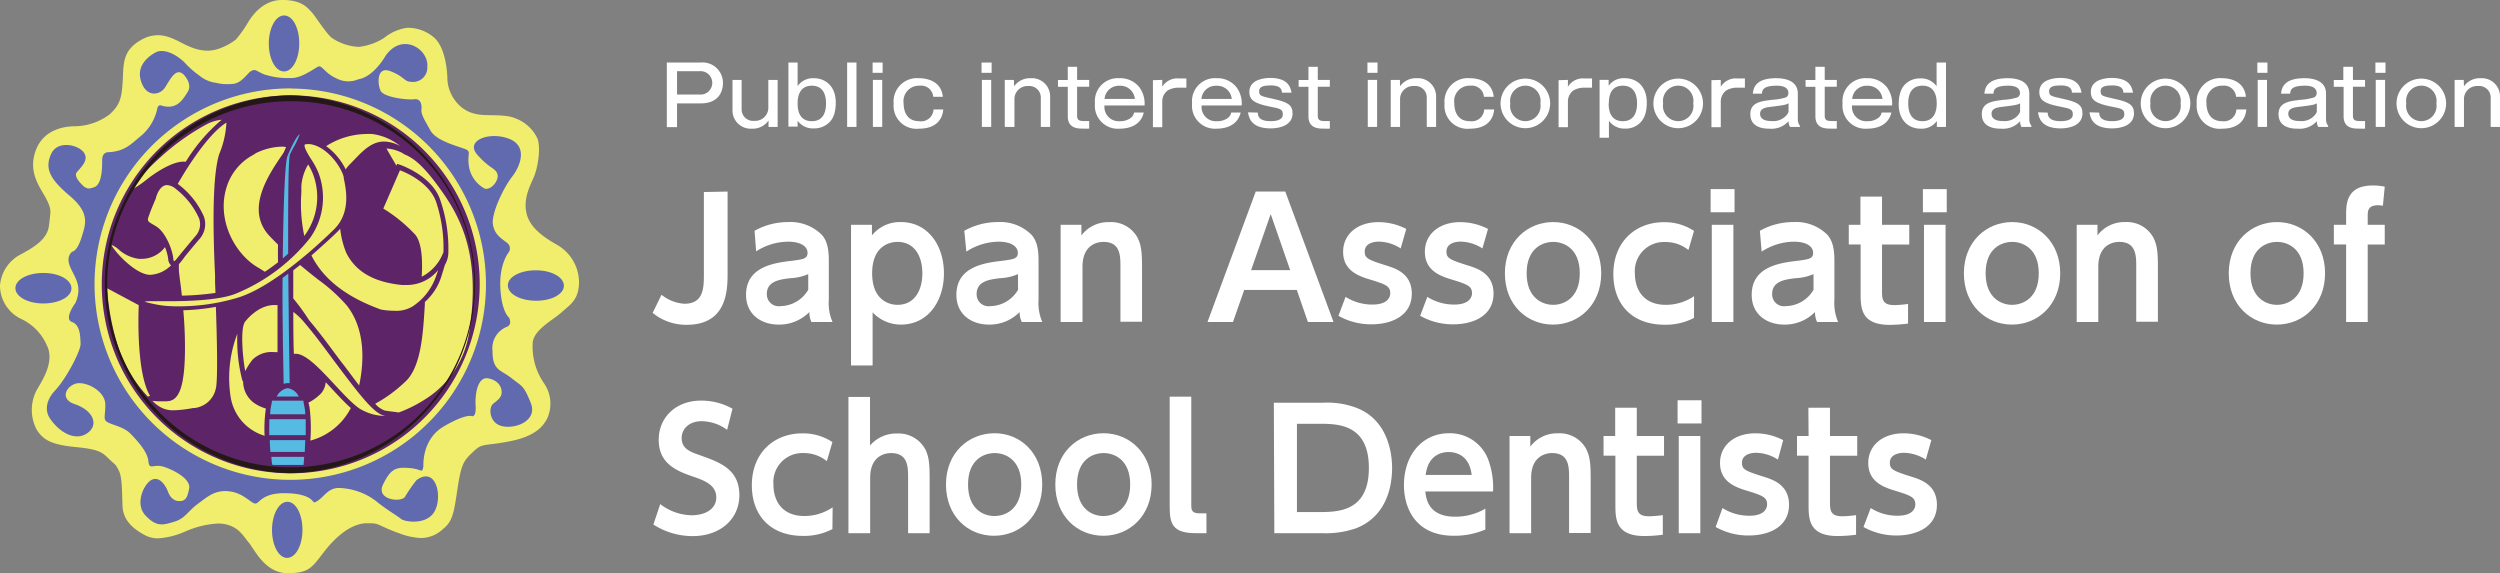 <svg xmlns="http://www.w3.org/2000/svg" viewBox="0 0 367 84.16"><rect x="0" y="0" width="367" height="84.16" fill="#808080" stroke="none"/><defs><style>.cls-1{fill:#f2ee6d;}.cls-2{fill:#6169af;}.cls-3{fill:#5d2567;}.cls-4{fill:#55bbe3;}.cls-5{fill:#231815;}.cls-6{fill:#fff;}</style></defs><g id="レイヤー_2" data-name="レイヤー 2"><g id="レイヤー_1-2" data-name="レイヤー 1"><path class="cls-1" d="M41.5,0h-.11c-3,0-4.64,2.67-5.17,3.62A17.62,17.62,0,0,1,34.63,5.8a8.93,8.93,0,0,1-2.56,1.37,5.44,5.44,0,0,1-1.62.27A6.59,6.59,0,0,1,28,6.91c-1.4-.52-2.92-1.73-4.81-1.74a4.87,4.87,0,0,0-2.29.59c-3,1.59-2.74,3.66-2.89,6.22s-.48,3.47-1.9,4.8A8.76,8.76,0,0,1,11,18.54c-1,0-4.46.17-5.72,3.47s.63,5.48,1.5,7.16.62,1.87.44,3.74-1.45,3-4.28,4.49A5.64,5.64,0,0,0,0,41.92a5.44,5.44,0,0,0,3.05,4.87,7.64,7.64,0,0,1,3.79,3.82c1.27,2.43-.62,5.21-1.48,6.71a6.25,6.25,0,0,0,0,5.71c1,1.6,2.22,2.26,5.86,2.61s3.89.9,4.84,1.79.91.7,1.4,1.69.44,3,.53,5.18,1.69,3.39,3.19,4.21a4.09,4.09,0,0,0,2,.52,11.72,11.72,0,0,0,4-1,13.76,13.76,0,0,1,4.81-1.18,5,5,0,0,1,1.45.2c1.67.47,2.29,1.65,3.11,2.64s2.37,4.44,5.62,4.45,3.64-.87,5.39-3.12,3.82-4,6-4.2c.38,0,.67,0,.92,0,1.2,0,1.31.47,4.19,1.49a10,10,0,0,0,3.15.67A4.73,4.73,0,0,0,65,77.69c1.46-1.17,1.62-2.32,2.17-6s.94-4.09,2.32-5.4,1.45-.75,5.35-1.51,4.93-2.33,5.46-3.29a5.24,5.24,0,0,0-.43-5.21,9.49,9.49,0,0,1-1.67-6c.2-1.9,2.93-3.26,4.25-4.44S85,44,85,41.31a6.4,6.4,0,0,0-3.28-5.4c-1.44-.82-3.8-2.25-4.38-4.41s.36-4,1-5.45,1.07-4.38.56-5.7a5.8,5.8,0,0,0-3.3-3c-1.57-.66-4.19-.28-5.54-.58a4.93,4.93,0,0,1-2.93-1.62,5.69,5.69,0,0,1-1.46-3.91c-.09-1.74-.54-4.66-2.1-5.85a5.83,5.83,0,0,0-3.9-1.3,7.06,7.06,0,0,0-3.32,1.5,8.8,8.8,0,0,1-3.56,1.28,1.53,1.53,0,0,1-.3,0A7.6,7.6,0,0,1,48.7,5.55c-.85-.66-2.5-3.33-3-3.82S44.4,0,41.5,0Z"/><path class="cls-2" d="M43.93,6.39c0,2.27-1,4.11-2.25,4.1s-2.23-1.85-2.22-4.12,1-4.11,2.26-4.1S43.94,4.11,43.93,6.39Z"/><path class="cls-2" d="M44.4,77.79c0,2.27-1,4.11-2.26,4.11S39.92,80,39.93,77.77s1-4.11,2.26-4.11S44.41,75.52,44.4,77.79Z"/><path class="cls-2" d="M27,11c-1.17-1.25-2.07.78-2.8,1.88s-2.85,1.53-3.56-1.19S23,7.62,23,7.62s1.51-.78,4,1.45a13.61,13.61,0,0,0,2.34,2.08,4.57,4.57,0,0,0,2.34,1,7,7,0,0,0,2.29.18c1.51,0,2.3-1.6,2.93-1.92s.68,0,1.83.49a11.26,11.26,0,0,0,4.1.55c1.53,0,3.35-1.45,3.9-1.68s.95,1,2.75,1.78a3.71,3.71,0,0,0,3.12.09c2.29-.36,4-3.45,4-3.45,2.45-3.5,6.34-1,6.13,1.59A2.1,2.1,0,0,1,60.28,12c-.91,0-1-.82-3-1.56s-1.88,1.85-1.42,2.86,4,1.4,4.94,1.27,1.15.76,1.07,1.49.42,1.48,1.32,3.1,4.41,2.39,5.22,2.78.09.72.48,2.74a4.55,4.55,0,0,0,2.25,3c.92.3,2.17-1.2,1.88-2.12s-1.11-.76-2.94-2.83,1.63-3.44,4.54-2.4,1.82,4,.56,5.61-3.07,5.39-2.82,7,1.4,2.14,2.15,2.77A1,1,0,0,1,74.7,37s-1.43,1.7-1.25,5.27,1.28,4.35,1.28,4.35c.39.89,0,1.18-.25,1.33a3.37,3.37,0,0,0-2.18,3.57c0,2.93,1.21,2.73,2.8,4s1.75,1,2.81,3.61S75.73,63,73.76,62.57s-2.09-2.74-1.33-3.33,1.19-.93,1.21-1.63-.38-1.73-1.93-2.06-2,2.2-1.89,4-.55,1.54-.55,1.54-.81-.42-4.11,1.5-3,5.82-3,5.93l0-.11c-.21,1.23-.2.42-2.12.29s-2.66.08-3.8,2.41,2.77,2.7,3.24,1.78a21.14,21.14,0,0,1,1.66-2.4c2.79-2.07,3.84,2.17,2.73,4.44s-4.54,1.66-5,1.25-2.22-1.42-3.69-2.64a9.44,9.44,0,0,0-5.62-1.91c-1.4.14-1.91,1.15-2.8,1.8s-.72.09-.78.19S45.61,72.47,42,72.4s-3.89,1.53-4.52,1.52-1.7-1.54-3.81-1.79S30.46,72.92,29,74,27.2,76.1,25.6,76.58s-2.58.85-4.22-.88-.27-4.55.76-5.19,2,.31,2.55,1.74,1.66,1.31,1.66,1.31c.82,0,1.16-.41,1.42-1.86s-2.5-2.84-3.9-3.22-1.95.61-2.09-.8-1.65-3-2.61-4S16.6,62.42,15.83,62s-.35-.87-.37-2.64-2.32-3.15-3.89-3.11S8.46,58.5,11,59.34s3.58,2.92,1.9,4.19-4,.13-5.5-2,.71-4.23.71-4.23c1.73-1.88,3.77-5.9,3.72-6.83s0-2.75-1.26-3.2.51-2.81.51-2.81c1.09-2.5-.15-3.75-.8-5.33s.34-2.19.34-2.19.69,0,1.34-2.06,1.25-3.63-1.78-6.18-3.57-4.07-2.68-6.09,3.89-1.41,4.77-.27-.4,2.21-1,2.95,1.17,2.19,1.17,2.19c.25,0,.25.42,1.39,0S15,24.72,15,23.47s1-1.13,1-1.13c2.39-.15,3.22-1.19,4.89-2.56a7.17,7.17,0,0,0,2.22-3.93c.17-.57.59-.35.59-.35,2.22.64,3.05-.74,3.85-2s-.7-2.67-.7-2.67m16,2.15A28.73,28.73,0,1,0,71.34,41.88,28.74,28.74,0,0,0,42.76,13Z"/><path class="cls-2" d="M6.39,40.07c2.27,0,4.1,1,4.1,2.26s-1.86,2.22-4.13,2.22-4.11-1-4.1-2.26S4.12,40.06,6.39,40.07Z"/><path class="cls-2" d="M78.68,39.68c2.27,0,4.1,1,4.1,2.26s-1.85,2.23-4.13,2.21-4.11-1-4.1-2.26S76.4,39.67,78.68,39.68Z"/><path class="cls-3" d="M70.42,41.87A27.74,27.74,0,1,1,42.82,14,27.73,27.73,0,0,1,70.42,41.87Z"/><path class="cls-1" d="M20.37,44.8l-4.64-2.48a35.43,35.43,0,0,0,1.75,9,19.78,19.78,0,0,0,4.23,6.91.54.54,0,0,1,.33-.09C20.07,54.85,20.29,46.62,20.37,44.8Z"/><path class="cls-1" d="M32.54,17.58a6,6,0,0,0-2.1.61,34.08,34.08,0,0,0-7,5c-2.7,2.41-3.82,3.94-4,4.6a16.61,16.61,0,0,0,2.19-1.51c.13-.11,3.34-2.65,5.44-2.55h.21A25.76,25.76,0,0,1,32.54,17.58Z"/><path class="cls-1" d="M31.57,41.42l0-.36c0-.13,0-.34,0-.61-.43-9.15-.23-15.15.61-17.83v0A13.75,13.75,0,0,0,33.24,18C30,20,26.14,26.91,26.1,27l0,0h0l.15.11a12,12,0,0,1,3.67,4.65,3.29,3.29,0,0,1-.69,3.39c-.75.88-1.57,1.87-2.12,2.55a10,10,0,0,1-.85,1.08c0,.41,0,.7,0,.84s.07.81.17,1.56c.08.59.18,1.35.27,2.22A40.44,40.44,0,0,0,31.63,43Z"/><path class="cls-1" d="M27.15,51.74c-.07,5.33-1,6.55-1.88,7l-.06,0c-.13.09-.36.18-1.15.18h0c-.57,0-1.24,0-1.69-.09a4.71,4.71,0,0,0,1.42,1.06,3.87,3.87,0,0,0,1.74.34,17.37,17.37,0,0,0,2.86-.34l.22,0A3.62,3.62,0,0,0,31.69,57c.14-.53.32-2.82,0-11.95a32.9,32.9,0,0,1-4.78.5C27.07,47.36,27.18,49.45,27.15,51.74Z"/><path class="cls-1" d="M24.69,38a7.08,7.08,0,0,0-.47-1.72A4.29,4.29,0,0,1,20.79,38h-.38a5.49,5.49,0,0,1-3-1.38,3.56,3.56,0,0,0-1.07-.68c.49,1,3.44,4.26,5.58,4.4h.19a4.66,4.66,0,0,0,3-1.39A1.37,1.37,0,0,1,24.69,38Z"/><path class="cls-1" d="M25.53,38.36a1,1,0,0,0,.32-.26s1.51-1.87,2.8-3.39a2.6,2.6,0,0,0,.58-2.64h0a11.33,11.33,0,0,0-3.44-4.35,2.15,2.15,0,0,0-1.27-.55c-1.16,0-1.63,1.86-1.63,1.88l0,.06s-.68,1.53-1.07,2.67c-.23.66-.1.74.6,1.15.18.1.38.22.61.37,1.18.79,2.22,3.07,2.41,4.62A1,1,0,0,0,25.53,38.36Z"/><path class="cls-1" d="M59.75,22.82a2.86,2.86,0,0,1-.69-.36,5.73,5.73,0,0,0-2.32-.66c.14.28.42.75.67,1.18s.51.85.78,1.34l.12-.27.31.1c.2.07,4.79,1.63,6,5.18A21.87,21.87,0,0,1,65.82,37h0l0,.07a3.72,3.72,0,0,1-.51,1.82v0c-.17.56-.36,1.19-.57,1.85a8.35,8.35,0,0,1-2.37,3.59c0,.1,0,.19,0,.29-.26,4.43-.56,9.45-3,11.53a20.64,20.64,0,0,1-4.29,3.12,3.36,3.36,0,0,0,1.41,1c.62.1,1.11.16,1.47.2a4.19,4.19,0,0,1,.55.09,19.3,19.3,0,0,0,3.77-1.86,14.14,14.14,0,0,0,6.61-10c1.66-10.86-1-16.38-4.1-20.72C62.09,24.16,60.73,23.33,59.75,22.82Z"/><path class="cls-1" d="M40.81,35.91c-.39-.39-.79-.79-1.2-1.22-3.67-3.84-.23-8.93,1.61-11.67.13-.19.27-.39.39-.58s.26-.58.38-.84a2.06,2.06,0,0,0-.63-.07,9.08,9.08,0,0,0-3.79.95l-.38.25a8.06,8.06,0,0,0-3.86,4.55c-1.64,4.83,1.09,10,4.56,12,.34.2.65.4,1,.61.65-.43,1.3-.9,1.93-1.39C40.79,37.65,40.8,36.77,40.81,35.91Z"/><path class="cls-1" d="M52.72,56.58c.6-2.76,1.17-8-1.84-11.77A25,25,0,0,0,46.64,41c-.78-.62-1.65-1.31-2.59-2.1l-1,.79c0,1.35,0,2.73,0,4.12A31.29,31.29,0,0,1,45.37,47C47,48.91,48.51,51,50,53,51,54.26,51.87,55.49,52.72,56.58Z"/><path class="cls-1" d="M48.7,57.05l-.88-.94a3,3,0,0,1-.65,1.6,7,7,0,0,1-1.89,1.4,6,6,0,0,1,.16.67,24.55,24.55,0,0,1,.12,4.9A9.39,9.39,0,0,0,51.5,59.9C50.65,59.15,49.69,58.12,48.7,57.05Z"/><path class="cls-1" d="M35.69,56a.37.37,0,0,1-.12-.17A23.43,23.43,0,0,1,34.84,49a18.1,18.1,0,0,0-1,9.14,7.09,7.09,0,0,0,5,5.83,20.74,20.74,0,0,1,.19-4,5.73,5.73,0,0,1-1.78-.85A3.93,3.93,0,0,1,35.69,56Z"/><path class="cls-1" d="M58.71,25l-2.44,5.62A22,22,0,0,1,61,34.5c1.09,1.43,1,4.51.91,6.12A6.62,6.62,0,0,0,65.1,37,21.48,21.48,0,0,0,64,29.57C63,26.85,59.73,25.36,58.71,25Z"/><path class="cls-1" d="M45.93,25.51a10.33,10.33,0,0,0-.69-1.37,7.19,7.19,0,0,0-1,3.17c0,.28,0,.6,0,.94a23.11,23.11,0,0,0,.43,6.39l.1-.14A9.53,9.53,0,0,0,45.93,25.51Z"/><path class="cls-1" d="M50.75,24.87a3.52,3.52,0,0,1,.49-.63l.73-.75c1.34-1.4,2.61-2.71,4.41-2.71a5.1,5.1,0,0,1,2.38.67,8.24,8.24,0,0,0-4.14-1.78,7.09,7.09,0,0,0-.81,0,11.25,11.25,0,0,0-5.93,1.78A9.23,9.23,0,0,1,50.75,24.87Z"/><path class="cls-1" d="M64.33,39.64a5.94,5.94,0,0,1-4.63,2.2h0c-.22,0-.45,0-.67,0-4.11-.4-6.79-1.93-8.19-4.7a12.9,12.9,0,0,1-.9-3.57,5.81,5.81,0,0,1-.54.58c-.85.83-2.15,2-3.68,3.35,1.51,3,4.46,5.87,10.2,7.94a10.87,10.87,0,0,0,1.95.18A4.63,4.63,0,0,0,60.54,45,8.68,8.68,0,0,0,64,40.58Z"/><path class="cls-1" d="M36,47.2c-.76.92-.38,5.24,0,7.29a8.53,8.53,0,0,1,1.1-1.72,4,4,0,0,1,3.14-1.08h.5c0-2,0-4.36,0-6.91l-.43,0C38.2,44.77,36.58,46.47,36,47.2Z"/><path class="cls-1" d="M56.39,61c-1.44-.24-3.58-3-7-7.56-1.5-2-3-4.09-4.63-6a9.67,9.67,0,0,0-1.7-1.65c0,2.08,0,4.15.08,6.15l.43,0c1.5.16,3.5,2.31,5.61,4.58,1.52,1.63,3.1,3.32,4.11,3.74a7.17,7.17,0,0,0,2.67.77,3.53,3.53,0,0,0,.56,0Z"/><path class="cls-4" d="M41.51,37.94l.79-.7c0-7.36,0-14,.28-14.61.13-.27.3-.59.48-.93a12.37,12.37,0,0,0,.94-2c-.23.13-.75.74-1.78,3.15C41.81,23.82,41.6,30.48,41.51,37.94Z"/><path class="cls-4" d="M41.48,40.8c-.06,5.87.16,15.55.16,15.55l.41-.11h.37l.1,0c-.07-4.22-.16-10.77-.2-16.07Z"/><path class="cls-1" d="M50.46,26.17l0-.16c-.27-1.26-2.27-4.44-4.93-4.85a2.27,2.27,0,0,0-.42,0c-.24,0-.36.05-.38.09-.17.3.53,1.49,1,2.2a11.61,11.61,0,0,1,1,1.87,10.2,10.2,0,0,1-1.24,9.65,27,27,0,0,1-11,8.19c-2.29.88-6.56,1.06-9.75,1.06-1.48,0-2.57,0-2.73,0-.33,0-.58,0-.76.08a19.74,19.74,0,0,0,2.7.56,21.31,21.31,0,0,0,2.28.11,30.06,30.06,0,0,0,8.83-1.32c5-1.6,11.46-7.49,14-10S50.75,27.51,50.46,26.17Z"/><path class="cls-4" d="M40,68.25h4.56c0-.21.06-.51.1-1.18H39.83C39.88,67.74,39.92,68.05,40,68.25Z"/><path class="cls-4" d="M42.36,57h-.25a2.25,2.25,0,0,0-1.49,1.21h3.24A2.22,2.22,0,0,0,42.36,57Z"/><path class="cls-4" d="M39.53,63.88h5.35c0-.88,0-1.47,0-2.34H39.54C39.52,62.42,39.52,63,39.53,63.88Z"/><path class="cls-4" d="M39.69,66.34h5.05c0-.66.06-1,.08-1.73H39.6C39.62,65.31,39.65,65.69,39.69,66.34Z"/><path class="cls-4" d="M44.53,58.82H39.94c-.08.53-.15.79-.2,1.09a8.27,8.27,0,0,0-.09.9h5.16a5.19,5.19,0,0,0-.09-.91C44.68,59.61,44.61,59.35,44.53,58.82Z"/><path class="cls-5" d="M42.67,14.86h.15a26.87,26.87,0,0,1-.14,53.74h-.14a26.87,26.87,0,0,1,.13-53.74m0-.87a27.74,27.74,0,0,0-.14,55.47h.15A27.74,27.74,0,0,0,42.82,14Z"/><path class="cls-6" d="M106.81,28.12V40c0,2.47,0,7.68-6,7.68a7.71,7.71,0,0,1-5-1.75l1.3-2.66a5.92,5.92,0,0,0,3.36,1.32c2.86,0,2.86-2.4,2.86-4.4v-12Z"/><path class="cls-6" d="M110.77,33.88a10,10,0,0,1,4.9-1.28,6.52,6.52,0,0,1,5,1.9c.7.84,1,1.87,1,3.82V44a6.82,6.82,0,0,0,.55,3.27h-3.1a3.45,3.45,0,0,1-.31-1.46,6.2,6.2,0,0,1-4.51,1.84c-2.5,0-4.78-1.44-4.78-4.37,0-4.15,4.16-4.7,6.77-5,1.56-.21,2.26-.28,2.26-1.17s-.94-1.63-2.83-1.63A8.78,8.78,0,0,0,111,36.9Zm7.88,6.36a7.45,7.45,0,0,1-2.67.6c-1.51.19-3.41.43-3.41,2.32a1.75,1.75,0,0,0,2,1.78,4.82,4.82,0,0,0,4.08-2.4Z"/><path class="cls-6" d="M128,34.55a5.28,5.28,0,0,1,4.25-1.95c3.94,0,6.32,3.39,6.32,7.54,0,3.89-2.19,7.51-6.34,7.51a5.65,5.65,0,0,1-4.13-1.8v7.8h-3.17V33H128Zm3.75,10.2c2.5,0,3.65-2.11,3.65-4.63s-1.15-4.61-3.65-4.61c-1.22,0-3.72.65-3.72,4.61S130.55,44.75,131.75,44.75Z"/><path class="cls-6" d="M141.56,33.88a10.07,10.07,0,0,1,4.9-1.28,6.5,6.5,0,0,1,5,1.9c.7.84,1,1.87,1,3.82V44a7,7,0,0,0,.55,3.27H150a3.29,3.29,0,0,1-.32-1.46,6.18,6.18,0,0,1-4.51,1.84c-2.5,0-4.77-1.44-4.77-4.37,0-4.15,4.15-4.7,6.76-5,1.56-.21,2.26-.28,2.26-1.17s-.94-1.63-2.83-1.63a8.78,8.78,0,0,0-4.73,1.46Zm7.88,6.36a7.38,7.38,0,0,1-2.67.6c-1.51.19-3.4.43-3.4,2.32a1.74,1.74,0,0,0,2,1.78,4.81,4.81,0,0,0,4.08-2.4Z"/><path class="cls-6" d="M155.7,47.27V33h3.05v1.56a4.92,4.92,0,0,1,4.08-1.95A4.42,4.42,0,0,1,167,34.91c.55,1.1.65,2.18.65,4.32v8h-3.17V39.16c0-1.61,0-3.65-2.5-3.65-.41,0-3.07.07-3.07,3.65v8.11Z"/><path class="cls-6" d="M182.65,42.56,181,47.27h-3.74l7.08-19.15h4.34l7.08,19.15H192l-1.63-4.71Zm6.75-2.9-2.86-8.23-2.88,8.23Z"/><path class="cls-6" d="M205.62,36.47a6.09,6.09,0,0,0-3.19-1c-.79,0-2.09.26-2.09,1.46,0,1,.5,1.2,3.24,2.07,1.39.43,3.67,1.22,3.67,4.1,0,3.22-2.9,4.51-5.92,4.51a9.73,9.73,0,0,1-4.85-1.25l1.05-2.78a7.33,7.33,0,0,0,3.94,1.13c2.3,0,2.62-1.15,2.62-1.66,0-1.08-.7-1.32-3.22-2.09-1.78-.55-3.7-1.44-3.7-4s2.09-4.35,5.19-4.35a8.89,8.89,0,0,1,4.08,1Z"/><path class="cls-6" d="M217.62,36.47a6.09,6.09,0,0,0-3.19-1c-.79,0-2.09.26-2.09,1.46,0,1,.5,1.2,3.24,2.07,1.39.43,3.67,1.22,3.67,4.1,0,3.22-2.9,4.51-5.92,4.51a9.73,9.73,0,0,1-4.85-1.25l1.05-2.78a7.33,7.33,0,0,0,3.94,1.13c2.3,0,2.62-1.15,2.62-1.66,0-1.08-.7-1.32-3.22-2.09-1.78-.55-3.7-1.44-3.7-4s2.09-4.35,5.19-4.35a8.89,8.89,0,0,1,4.08,1Z"/><path class="cls-6" d="M228,32.6c3.77,0,7.06,2.88,7.06,7.52s-3.29,7.53-7.08,7.53-7.06-2.85-7.06-7.53S224.25,32.6,228,32.6Zm0,12.15c1.58,0,3.91-1,3.91-4.63s-2.33-4.61-3.89-4.61-3.91.93-3.91,4.61S226.48,44.75,228,44.75Z"/><path class="cls-6" d="M248.68,46.67a9,9,0,0,1-4.32,1c-4.78,0-7.52-3-7.52-7.44,0-4.75,3.27-7.61,7.4-7.61a7.75,7.75,0,0,1,4.44,1.28l-.82,2.8a5.32,5.32,0,0,0-3.41-1.17A4.27,4.27,0,0,0,240,40.12c0,2.47,1.32,4.63,4.54,4.63a7.39,7.39,0,0,0,4.15-1.27Z"/><path class="cls-6" d="M254.63,31.16h-3.51v-3.4h3.51Zm-.17,16.11h-3.17V33h3.17Z"/><path class="cls-6" d="M258.35,33.88a10,10,0,0,1,4.89-1.28,6.52,6.52,0,0,1,5.05,1.9c.69.84,1,1.87,1,3.82V44a7,7,0,0,0,.55,3.27h-3.09a3.3,3.3,0,0,1-.31-1.46,6.21,6.21,0,0,1-4.52,1.84c-2.49,0-4.77-1.44-4.77-4.37,0-4.15,4.15-4.7,6.77-5,1.56-.21,2.25-.28,2.25-1.17s-.93-1.63-2.83-1.63a8.81,8.81,0,0,0-4.73,1.46Zm7.87,6.36a7.37,7.37,0,0,1-2.66.6c-1.52.19-3.41.43-3.41,2.32a1.74,1.74,0,0,0,2,1.78,4.81,4.81,0,0,0,4.08-2.4Z"/><path class="cls-6" d="M273.11,28.86h3.17V33h4v2.9h-4v6.89c0,1.22.14,2,1.82,2a16.83,16.83,0,0,0,2-.17v2.88a21.9,21.9,0,0,1-2.69.19c-4.27,0-4.27-2.54-4.27-4.68V35.89H271.4V33h1.71Z"/><path class="cls-6" d="M285.78,31.16h-3.5v-3.4h3.5Zm-.17,16.11h-3.17V33h3.17Z"/><path class="cls-6" d="M295.38,32.6c3.77,0,7.06,2.88,7.06,7.52s-3.29,7.53-7.08,7.53-7.06-2.85-7.06-7.53S291.64,32.6,295.38,32.6Zm0,12.15c1.58,0,3.91-1,3.91-4.63s-2.33-4.61-3.89-4.61-3.91.93-3.91,4.61S293.87,44.75,295.36,44.75Z"/><path class="cls-6" d="M304.86,47.27V33h3.05v1.56A4.92,4.92,0,0,1,312,32.6a4.42,4.42,0,0,1,4.13,2.31c.55,1.1.65,2.18.65,4.32v8H313.6V39.16c0-1.61,0-3.65-2.5-3.65-.41,0-3.07.07-3.07,3.65v8.11Z"/><path class="cls-6" d="M334.26,32.6c3.77,0,7.06,2.88,7.06,7.52s-3.29,7.53-7.08,7.53-7.06-2.85-7.06-7.53S330.52,32.6,334.26,32.6Zm0,12.15c1.58,0,3.91-1,3.91-4.63s-2.33-4.61-3.89-4.61-3.91.93-3.91,4.61S332.75,44.75,334.24,44.75Z"/><path class="cls-6" d="M350.08,33v2.9h-2.5V47.27h-3.17V35.89h-1.8V33h1.8V31.62c0-1.61,0-4.39,3.91-4.39a8.94,8.94,0,0,1,1.76.17l-.27,2.8a4.61,4.61,0,0,0-.69-.07c-1.54,0-1.54.84-1.54,1.68V33Z"/><path class="cls-6" d="M106.74,63.1A6.45,6.45,0,0,0,103,61.83c-1.78,0-2.93,1.08-2.93,2.47,0,1.61,1.3,2.06,2.86,2.59,2.76,1,5.61,2,5.61,5.81,0,3.41-2.71,6-6.86,6A10.6,10.6,0,0,1,95.92,77l1-3a7.75,7.75,0,0,0,4.61,1.64c2,0,3.62-.91,3.62-2.62,0-1.9-1.92-2.54-3.45-3.07-2.81-.94-5-2.14-5-5.4s2.5-5.74,6.22-5.74A9.31,9.31,0,0,1,107.53,60Z"/><path class="cls-6" d="M122.2,77.67a9,9,0,0,1-4.32,1c-4.78,0-7.51-3-7.51-7.44,0-4.75,3.26-7.61,7.39-7.61a7.75,7.75,0,0,1,4.44,1.28l-.82,2.8A5.32,5.32,0,0,0,118,66.51a4.27,4.27,0,0,0-4.46,4.61c0,2.47,1.32,4.63,4.54,4.63a7.39,7.39,0,0,0,4.15-1.27Z"/><path class="cls-6" d="M124.55,78.27v-20h3.17v7.13a5.07,5.07,0,0,1,4-1.76,4.45,4.45,0,0,1,4.11,2.31c.55,1.1.64,2.18.64,4.32v8h-3.16V70.16c0-1.59,0-3.65-2.5-3.65-.5,0-3.07.12-3.07,3.65v8.11Z"/><path class="cls-6" d="M146,63.6c3.77,0,7,2.88,7,7.52s-3.28,7.53-7.08,7.53-7.05-2.85-7.05-7.53S142.21,63.6,146,63.6Zm0,12.15c1.59,0,3.92-1,3.92-4.63s-2.33-4.61-3.89-4.61-3.92.93-3.92,4.61S144.45,75.75,145.93,75.75Z"/><path class="cls-6" d="M162,63.6c3.77,0,7.06,2.88,7.06,7.52s-3.29,7.53-7.08,7.53-7.06-2.85-7.06-7.53S158.22,63.6,162,63.6Zm0,12.15c1.59,0,3.91-1,3.91-4.63s-2.32-4.61-3.89-4.61-3.91.93-3.91,4.61S160.45,75.75,161.94,75.75Z"/><path class="cls-6" d="M177.11,78.27h-1.56c-3.48,0-3.84-1.44-3.84-3.91V58.23h3.17V74.14c0,.72.07,1.22,1.22,1.22h1Z"/><path class="cls-6" d="M187,59.12h7.23a12.06,12.06,0,0,1,4.82.72c4.68,1.75,5.31,6.67,5.31,8.85s-.53,7-5.29,8.86a13.58,13.58,0,0,1-5,.72h-7Zm3.39,16.05h3.12c2.85,0,7.44,0,7.44-6.48s-4.61-6.48-7.35-6.48h-3.21Z"/><path class="cls-6" d="M209.24,72.15c.1.93.36,3.7,4.35,3.7a8.68,8.68,0,0,0,4.46-1.18v3.07a11.6,11.6,0,0,1-4.61.91c-6,0-7.34-4.53-7.34-7.41,0-4.52,2.74-7.64,6.62-7.64a6,6,0,0,1,5.76,3.89,11.82,11.82,0,0,1,.7,4.66Zm6.8-2.43c-.36-3.21-2.74-3.36-3.36-3.36s-3,.12-3.39,3.36Z"/><path class="cls-6" d="M221.6,78.27V64h3.05v1.56a4.92,4.92,0,0,1,4.08-1.95,4.42,4.42,0,0,1,4.13,2.31c.55,1.1.65,2.18.65,4.32v8h-3.17V70.16c0-1.61,0-3.65-2.5-3.65-.4,0-3.07.07-3.07,3.65v8.11Z"/><path class="cls-6" d="M237.11,59.86h3.17V64h4v2.9h-4v6.89c0,1.22.14,2,1.82,2a16.83,16.83,0,0,0,2-.17v2.88a21.9,21.9,0,0,1-2.69.19c-4.27,0-4.27-2.54-4.27-4.68V66.89H235.4V64h1.71Z"/><path class="cls-6" d="M249.78,62.16h-3.51v-3.4h3.51Zm-.17,16.11h-3.17V64h3.17Z"/><path class="cls-6" d="M261,67.47a6.09,6.09,0,0,0-3.19-1c-.79,0-2.09.26-2.09,1.46,0,1,.5,1.2,3.24,2.07,1.39.43,3.67,1.22,3.67,4.1,0,3.22-2.9,4.51-5.93,4.51a9.72,9.72,0,0,1-4.84-1.25l1-2.78a7.29,7.29,0,0,0,3.94,1.13c2.3,0,2.61-1.15,2.61-1.66,0-1.08-.69-1.32-3.21-2.09-1.78-.55-3.7-1.44-3.7-4s2.09-4.35,5.19-4.35a8.89,8.89,0,0,1,4.08,1Z"/><path class="cls-6" d="M265.47,59.86h3.17V64h4v2.9h-4v6.89c0,1.22.15,2,1.83,2a16.83,16.83,0,0,0,2-.17v2.88a22.07,22.07,0,0,1-2.69.19c-4.28,0-4.28-2.54-4.28-4.68V66.89h-1.7V64h1.7Z"/><path class="cls-6" d="M282.71,67.47a6.13,6.13,0,0,0-3.2-1c-.79,0-2.08.26-2.08,1.46,0,1,.5,1.2,3.24,2.07,1.39.43,3.67,1.22,3.67,4.1,0,3.22-2.91,4.51-5.93,4.51a9.77,9.77,0,0,1-4.85-1.25l1.06-2.78a7.25,7.25,0,0,0,3.93,1.13c2.31,0,2.62-1.15,2.62-1.66,0-1.08-.7-1.32-3.22-2.09-1.77-.55-3.69-1.44-3.69-4s2.09-4.35,5.18-4.35a8.89,8.89,0,0,1,4.08,1Z"/><path class="cls-6" d="M102.84,9.18a3,3,0,0,1,3.29,3c0,.36,0,3-3.29,3H99.39v3.48h-1.5V9.18Zm-3.45,1.27v3.43h3.32a1.72,1.72,0,1,0,0-3.43Z"/><path class="cls-6" d="M108.87,11.73v4.35a1.68,1.68,0,0,0,1.84,1.66,1.94,1.94,0,0,0,2.08-1.81v-4.2h1.37v6.9h-1.34l0-.94a2.83,2.83,0,0,1-2.47,1.2,2.67,2.67,0,0,1-2.82-2.66v-4.5Z"/><path class="cls-6" d="M117.09,9.18v3.45a2.77,2.77,0,0,1,2.39-1.15c1.59,0,3.21,1.07,3.21,3.58,0,2-.73,2.73-1.06,3a3.13,3.13,0,0,1-2.18.79,2.74,2.74,0,0,1-2.36-1.13l0,.87h-1.35V9.18Zm0,6c0,.66.06,2.61,2.09,2.61s2.08-2,2.08-2.61-.07-2.6-2.08-2.6S117.09,14.55,117.09,15.18Z"/><path class="cls-6" d="M125.73,9.18v9.45h-1.37V9.18Z"/><path class="cls-6" d="M129.57,10.69H128.1V9.18h1.47Zm-.06,7.94h-1.37v-6.9h1.37Z"/><path class="cls-6" d="M138.47,16.07c-.14,1.69-1.3,2.82-3.54,2.82a3.37,3.37,0,0,1-3.74-3.66,3.43,3.43,0,0,1,3.71-3.75c.75,0,3.25.17,3.51,2.73H137a1.78,1.78,0,0,0-2-1.63,2.27,2.27,0,0,0-2.35,2.58c0,.89.29,2.63,2.29,2.63a1.82,1.82,0,0,0,2.1-1.72Z"/><path class="cls-6" d="M145.57,10.69h-1.48V9.18h1.48Zm-.06,7.94h-1.37v-6.9h1.37Z"/><path class="cls-6" d="M148.87,12.67a2.87,2.87,0,0,1,2.47-1.19,2.67,2.67,0,0,1,2.82,2.65v4.5h-1.37V14.27A1.68,1.68,0,0,0,151,12.63a1.93,1.93,0,0,0-2.08,1.8v4.2H147.5v-6.9h1.34Z"/><path class="cls-6" d="M158.12,9.81v1.92h1.77v1h-1.77V17c0,.77.5.77,1.25.77h.52v1.11a7.21,7.21,0,0,1-.88,0c-.76,0-2.26,0-2.26-1.82V12.74h-1.44v-1h1.44V9.81Z"/><path class="cls-6" d="M167.91,16.52c-.53,2.2-2.71,2.37-3.55,2.37a3.37,3.37,0,0,1-3.62-3.71,3.37,3.37,0,0,1,3.59-3.7,3.57,3.57,0,0,1,2.93,1.33,4,4,0,0,1,.76,2.67h-5.88a2.09,2.09,0,0,0,2.28,2.31,2.53,2.53,0,0,0,1.64-.53,1.24,1.24,0,0,0,.42-.74Zm-1.31-2a2.14,2.14,0,0,0-2.24-1.93,2.1,2.1,0,0,0-2.21,1.93Z"/><path class="cls-6" d="M170.62,11.73l0,1a2.59,2.59,0,0,1,2.48-1.21h1.06v1.35h-1.12a3.14,3.14,0,0,0-1.61.4,2,2,0,0,0-.81,1.61v3.79h-1.37v-6.9Z"/><path class="cls-6" d="M182.13,16.52c-.53,2.2-2.71,2.37-3.55,2.37A3.37,3.37,0,0,1,175,15.18a3.37,3.37,0,0,1,3.59-3.7,3.57,3.57,0,0,1,2.93,1.33,4,4,0,0,1,.76,2.67h-5.88a2.09,2.09,0,0,0,2.28,2.31,2.53,2.53,0,0,0,1.64-.53,1.24,1.24,0,0,0,.42-.74Zm-1.31-2a2.14,2.14,0,0,0-2.24-1.93,2.1,2.1,0,0,0-2.21,1.93Z"/><path class="cls-6" d="M184.64,16.53c0,.68.38,1.26,1.87,1.26.88,0,1.81-.18,1.81-1s-.45-.85-2.09-1.18c-2-.42-2.83-.9-2.83-2.1,0-1.94,2.39-2.07,3.07-2.07,2.8,0,3,1.58,3.13,2.16h-1.41c0-.81-.69-1.06-1.64-1.06s-1.71.13-1.71.84.25.73,2.17,1.16,2.74.82,2.74,2.1c0,1.7-1.76,2.21-3.22,2.21-2.95,0-3.21-1.68-3.32-2.36Z"/><path class="cls-6" d="M193.45,9.81v1.92h1.77v1h-1.77V17c0,.77.5.77,1.24.77h.53v1.11a7.42,7.42,0,0,1-.89,0c-.75,0-2.25,0-2.25-1.82V12.74h-1.44v-1h1.44V9.81Z"/><path class="cls-6" d="M202.22,10.69h-1.48V9.18h1.48Zm-.06,7.94h-1.37v-6.9h1.37Z"/><path class="cls-6" d="M205.52,12.67A2.87,2.87,0,0,1,208,11.48a2.67,2.67,0,0,1,2.82,2.65v4.5h-1.37V14.27a1.67,1.67,0,0,0-1.83-1.64,1.93,1.93,0,0,0-2.09,1.8v4.2h-1.37v-6.9h1.35Z"/><path class="cls-6" d="M219.34,16.07c-.14,1.69-1.31,2.82-3.54,2.82a3.37,3.37,0,0,1-3.74-3.66,3.43,3.43,0,0,1,3.71-3.75c.75,0,3.25.17,3.51,2.73h-1.44a1.78,1.78,0,0,0-2-1.63,2.26,2.26,0,0,0-2.35,2.58c0,.89.28,2.63,2.29,2.63a1.83,1.83,0,0,0,2.1-1.72Z"/><path class="cls-6" d="M227.56,15.18a3.64,3.64,0,1,1-7.28,0,3.64,3.64,0,1,1,7.28,0Zm-5.85,0a2.24,2.24,0,1,0,4.42,0,2.24,2.24,0,1,0-4.42,0Z"/><path class="cls-6" d="M230.17,11.73l0,1a2.6,2.6,0,0,1,2.48-1.21h1.06v1.35h-1.12a3.11,3.11,0,0,0-1.6.4,2,2,0,0,0-.82,1.61v3.79h-1.37v-6.9Z"/><path class="cls-6" d="M236.15,11.73l0,.86a2.7,2.7,0,0,1,2.36-1.11c1.82,0,3.24,1.25,3.24,3.57,0,2-.72,2.71-1,3a3,3,0,0,1-2.18.83,2.8,2.8,0,0,1-2.38-1.15v2.49h-1.37v-8.5Zm0,3.45c0,.66.06,2.61,2.08,2.61s2.09-2,2.09-2.61-.07-2.6-2.09-2.6S236.18,14.55,236.18,15.18Z"/><path class="cls-6" d="M250,15.18a3.64,3.64,0,1,1-7.28,0,3.64,3.64,0,1,1,7.28,0Zm-5.85,0a2.24,2.24,0,1,0,4.42,0,2.24,2.24,0,1,0-4.42,0Z"/><path class="cls-6" d="M252.61,11.73l0,1a2.6,2.6,0,0,1,2.48-1.21h1.06v1.35h-1.12a3.09,3.09,0,0,0-1.6.4,2,2,0,0,0-.82,1.61v3.79h-1.37v-6.9Z"/><path class="cls-6" d="M257.32,13.75c.07-.68.25-2.27,3.41-2.27,1,0,3.19.19,3.19,2.27v3.79a1.49,1.49,0,0,0,.31.93v.16h-1.46a1.76,1.76,0,0,1-.21-.84,3.34,3.34,0,0,1-2.81,1.1c-.53,0-2.8,0-2.8-2.13,0-1.73,1.54-1.91,3.25-2.11a8.22,8.22,0,0,0,2-.36.72.72,0,0,0,.34-.62c0-1.09-1.38-1.09-1.7-1.09-1.93,0-2.16.58-2.18,1.17Zm5.24,1.42c-.43.23-.66.27-2.68.52-.64.08-1.5.21-1.5,1,0,1.08,1.33,1.08,1.7,1.08a2.54,2.54,0,0,0,2.05-.72,1.75,1.75,0,0,0,.43-.63Z"/><path class="cls-6" d="M267.87,9.81v1.92h1.77v1h-1.77V17c0,.77.5.77,1.25.77h.52v1.11a7.21,7.21,0,0,1-.88,0c-.76,0-2.26,0-2.26-1.82V12.74h-1.44v-1h1.44V9.81Z"/><path class="cls-6" d="M277.66,16.52c-.53,2.2-2.71,2.37-3.55,2.37a3.37,3.37,0,0,1-3.62-3.71,3.37,3.37,0,0,1,3.59-3.7A3.57,3.57,0,0,1,277,12.81a4,4,0,0,1,.76,2.67h-5.88a2.09,2.09,0,0,0,2.28,2.31,2.53,2.53,0,0,0,1.64-.53,1.24,1.24,0,0,0,.42-.74Zm-1.31-2a2.14,2.14,0,0,0-2.24-1.93,2.1,2.1,0,0,0-2.21,1.93Z"/><path class="cls-6" d="M285.67,9.18v9.45h-1.34l0-.87a2.74,2.74,0,0,1-2.37,1.13c-1.81,0-3.23-1.26-3.23-3.57,0-2,.72-2.73,1-3a3.06,3.06,0,0,1,2.17-.81,2.78,2.78,0,0,1,2.39,1.15V9.18Zm-5.54,6c0,.68.08,2.61,2.09,2.61s2.09-2,2.09-2.61-.06-2.6-2.09-2.6S280.13,14.54,280.13,15.18Z"/><path class="cls-6" d="M291.31,13.75c.07-.68.25-2.27,3.4-2.27,1,0,3.19.19,3.19,2.27v3.79a1.55,1.55,0,0,0,.31.93v.16h-1.46a1.73,1.73,0,0,1-.2-.84,3.37,3.37,0,0,1-2.82,1.1c-.53,0-2.8,0-2.8-2.13,0-1.73,1.54-1.91,3.25-2.11a8.1,8.1,0,0,0,2-.36.71.71,0,0,0,.35-.62c0-1.09-1.38-1.09-1.71-1.09-1.93,0-2.16.58-2.18,1.17Zm5.24,1.42c-.43.23-.66.27-2.69.52-.64.08-1.5.21-1.5,1,0,1.08,1.33,1.08,1.7,1.08a2.58,2.58,0,0,0,2.06-.72,1.9,1.9,0,0,0,.43-.63Z"/><path class="cls-6" d="M300.6,16.53c0,.68.39,1.26,1.88,1.26.87,0,1.81-.18,1.81-1s-.46-.85-2.09-1.18c-2.05-.42-2.83-.9-2.83-2.1,0-1.94,2.39-2.07,3.07-2.07,2.79,0,3,1.58,3.13,2.16h-1.41c0-.81-.69-1.06-1.65-1.06s-1.7.13-1.7.84.25.73,2.17,1.16,2.73.82,2.73,2.1c0,1.7-1.76,2.21-3.21,2.21-2.95,0-3.21-1.68-3.32-2.36Z"/><path class="cls-6" d="M308.16,16.53c0,.68.39,1.26,1.88,1.26.87,0,1.81-.18,1.81-1s-.46-.85-2.09-1.18c-2.05-.42-2.83-.9-2.83-2.1,0-1.94,2.39-2.07,3.07-2.07,2.79,0,3,1.58,3.13,2.16h-1.42c0-.81-.68-1.06-1.64-1.06s-1.7.13-1.7.84.25.73,2.17,1.16,2.73.82,2.73,2.1c0,1.7-1.76,2.21-3.21,2.21-2.95,0-3.22-1.68-3.32-2.36Z"/><path class="cls-6" d="M321.54,15.18a3.64,3.64,0,1,1-7.28,0,3.64,3.64,0,1,1,7.28,0Zm-5.85,0a2.24,2.24,0,1,0,4.42,0,2.24,2.24,0,1,0-4.42,0Z"/><path class="cls-6" d="M329.76,16.07c-.14,1.69-1.31,2.82-3.54,2.82a3.37,3.37,0,0,1-3.74-3.66,3.43,3.43,0,0,1,3.71-3.75c.75,0,3.25.17,3.51,2.73h-1.44a1.78,1.78,0,0,0-2-1.63,2.27,2.27,0,0,0-2.35,2.58c0,.89.29,2.63,2.29,2.63a1.83,1.83,0,0,0,2.1-1.72Z"/><path class="cls-6" d="M332.86,10.69h-1.48V9.18h1.48Zm-.06,7.94h-1.37v-6.9h1.37Z"/><path class="cls-6" d="M334.86,13.75c.08-.68.26-2.27,3.41-2.27,1,0,3.19.19,3.19,2.27v3.79a1.55,1.55,0,0,0,.31.93v.16h-1.46a1.73,1.73,0,0,1-.2-.84,3.39,3.39,0,0,1-2.82,1.1c-.53,0-2.8,0-2.8-2.13,0-1.73,1.54-1.91,3.25-2.11a8.22,8.22,0,0,0,2-.36.74.74,0,0,0,.35-.62c0-1.09-1.38-1.09-1.71-1.09-1.93,0-2.16.58-2.18,1.17Zm5.25,1.42c-.44.23-.66.27-2.69.52-.64.08-1.5.21-1.5,1,0,1.08,1.33,1.08,1.7,1.08a2.54,2.54,0,0,0,2.05-.72,1.81,1.81,0,0,0,.44-.63Z"/><path class="cls-6" d="M345.41,9.81v1.92h1.78v1h-1.78V17c0,.77.5.77,1.25.77h.53v1.11a7.42,7.42,0,0,1-.89,0c-.76,0-2.26,0-2.26-1.82V12.74H342.6v-1H344V9.81Z"/><path class="cls-6" d="M350.19,10.69h-1.48V9.18h1.48Zm-.06,7.94h-1.37v-6.9h1.37Z"/><path class="cls-6" d="M359.09,15.18a3.64,3.64,0,1,1-7.28,0,3.64,3.64,0,1,1,7.28,0Zm-5.85,0a2.24,2.24,0,1,0,4.42,0,2.24,2.24,0,1,0-4.42,0Z"/><path class="cls-6" d="M361.71,12.67a2.87,2.87,0,0,1,2.47-1.19A2.67,2.67,0,0,1,367,14.13v4.5h-1.37V14.27a1.68,1.68,0,0,0-1.84-1.64,1.93,1.93,0,0,0-2.08,1.8v4.2h-1.37v-6.9h1.34Z"/></g></g></svg>
